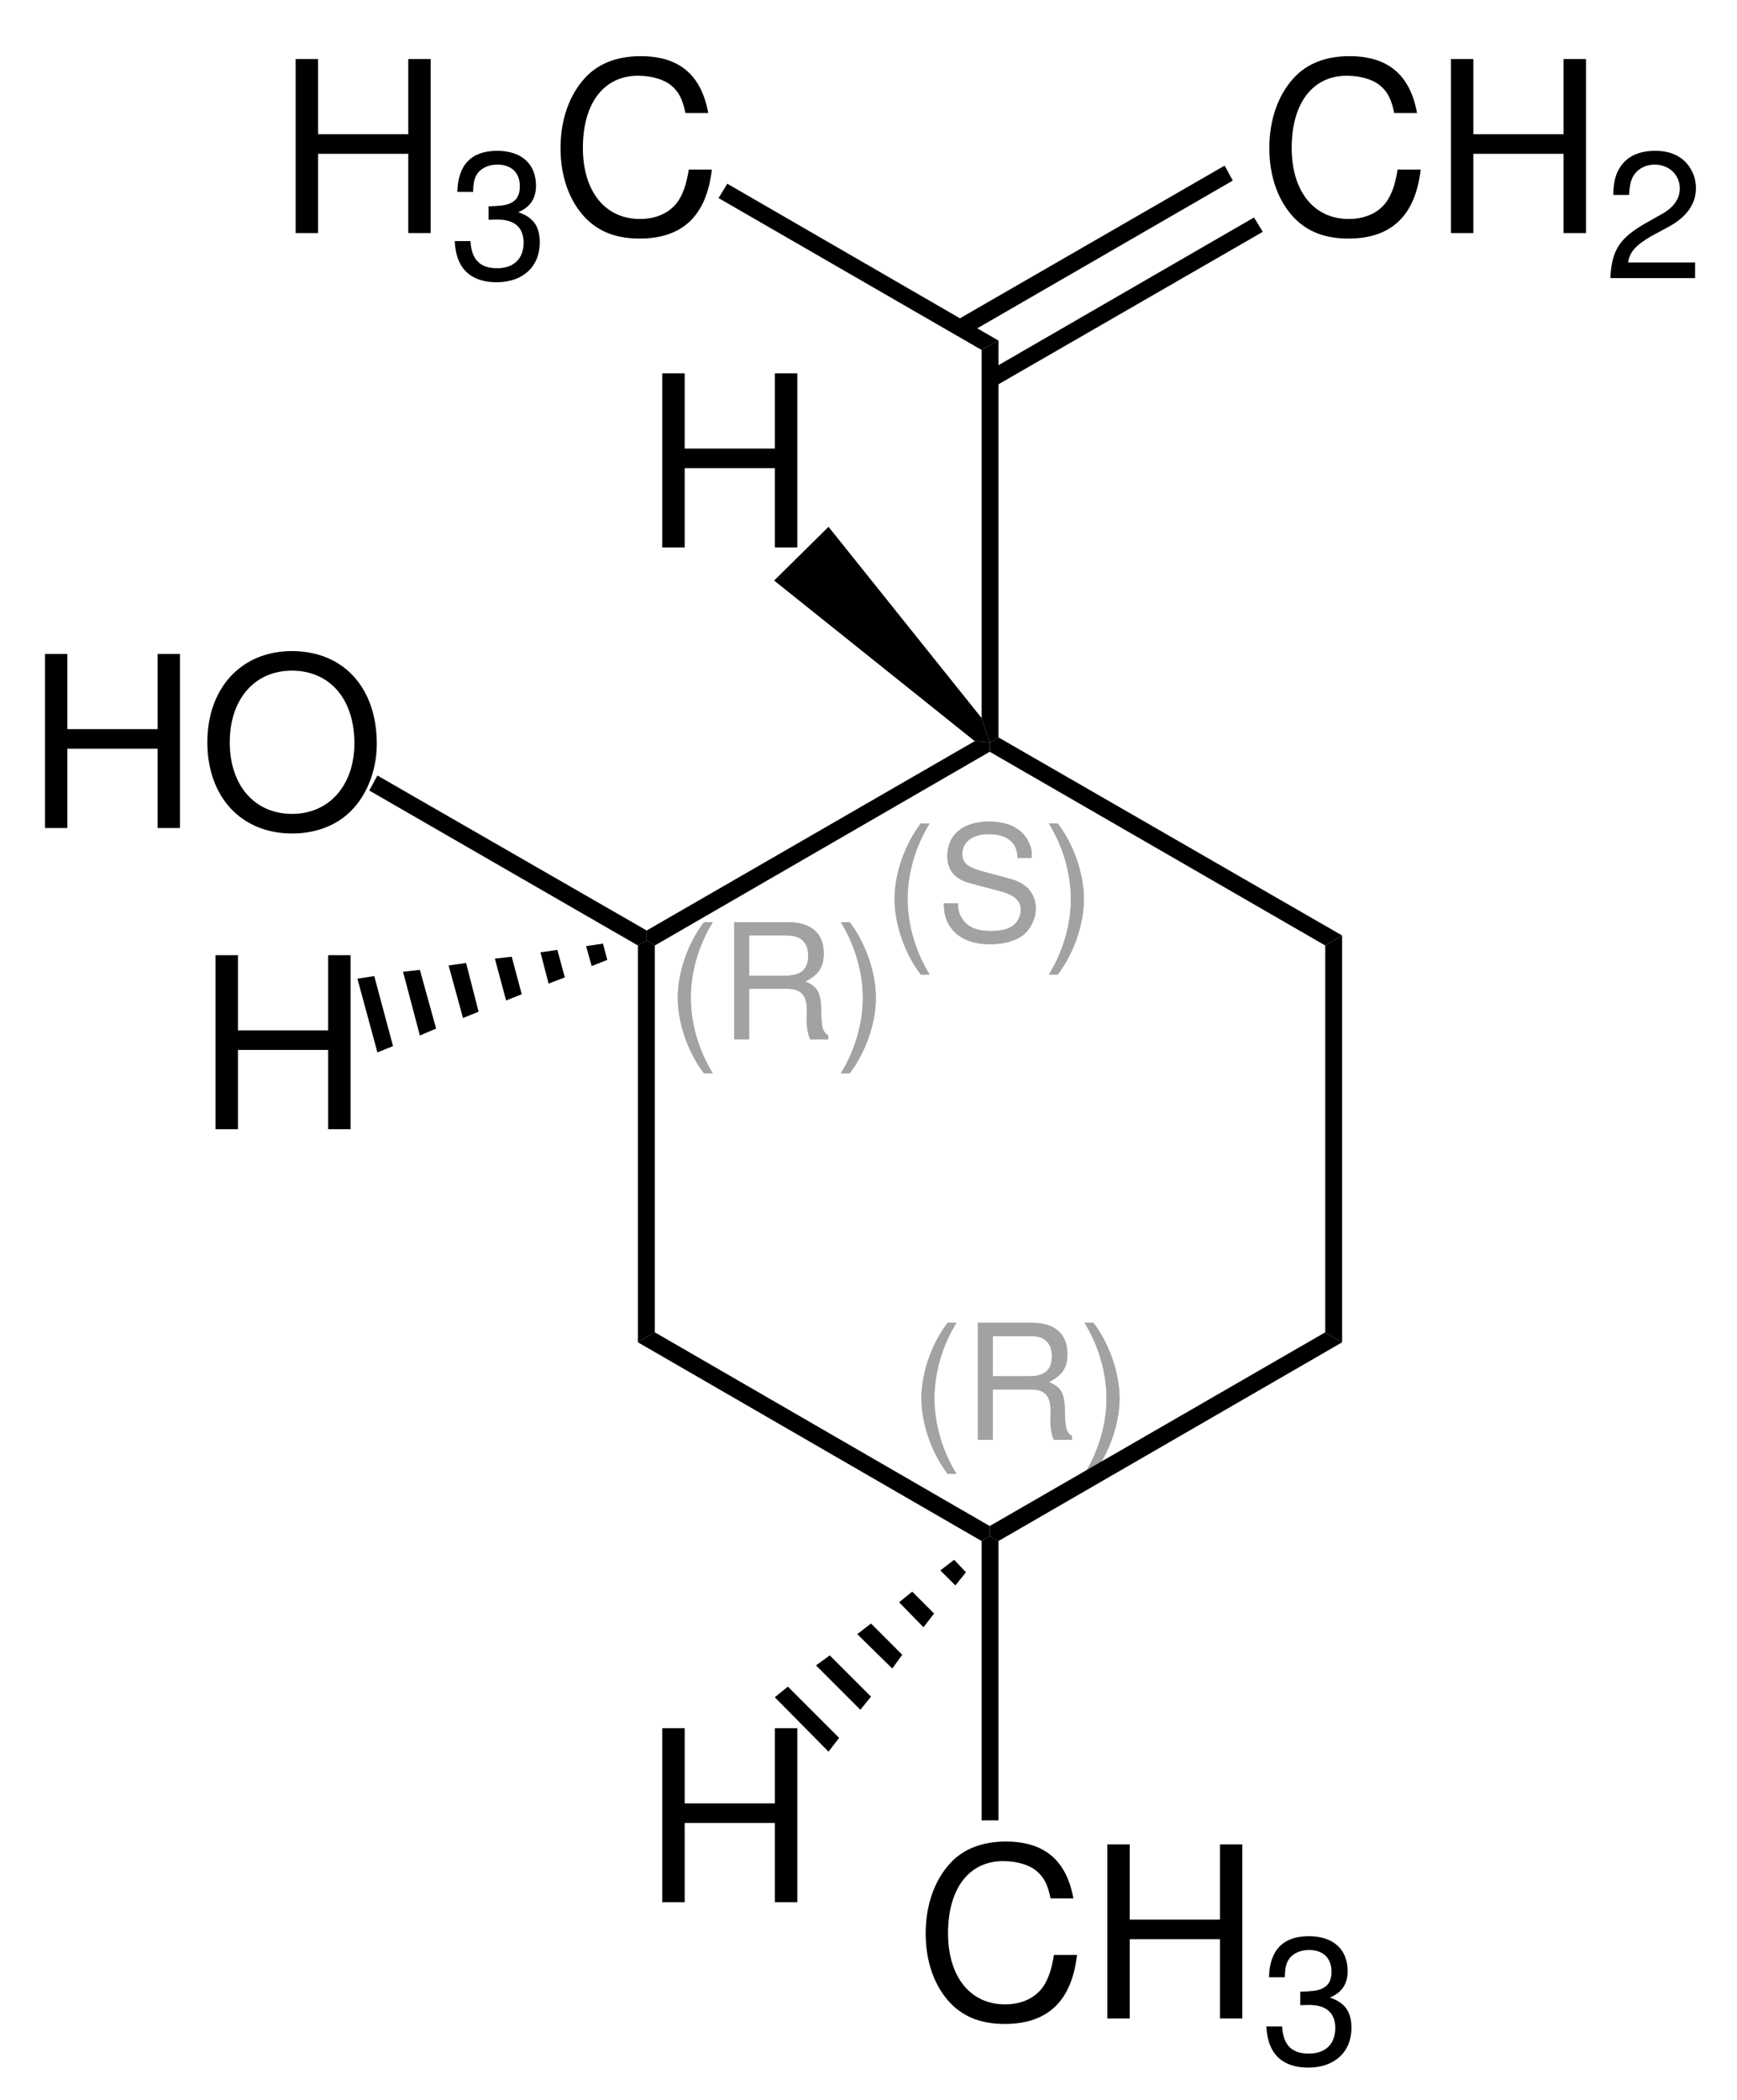 <?xml version="1.0" encoding="UTF-8"?>
<svg width="139pt" version="1.1" xmlns="http://www.w3.org/2000/svg" height="168pt" viewBox="0 0 139 168" xmlns:xlink="http://www.w3.org/1999/xlink">
 <defs>
  <clipPath id="Clip0">
   <path d="M0 0 L139 0 L139 168 L0 168 L0 0 Z" transform="translate(0, 0)"/>
  </clipPath>
 </defs>
 <g id="Hintergrund">
  <g id="Gruppe1" clip-path="url(#Clip0)">
   <path style="fill:#a2a2a2; fill-rule:evenodd;stroke:none;" d="M2.094 0 C0.809 1.684 0 4.019 0 6.035 C0 8.062 0.809 10.399 2.094 12.082 L2.797 12.082 C1.668 10.246 1.039 8.09 1.039 6.035 C1.039 3.992 1.668 1.824 2.797 0 L2.094 0 Z" transform="translate(54.237, 73.791)"/>
   <path style="fill:#a2a2a2; fill-rule:evenodd;stroke:none;" d="M1.191 5.328 L4.274 5.328 C5.34 5.328 5.812 5.844 5.812 6.996 L5.801 7.832 C5.801 8.41 5.902 8.973 6.07 9.359 L7.52 9.359 L7.52 9.062 C7.07 8.758 6.981 8.422 6.957 7.176 C6.945 5.637 6.699 5.176 5.684 4.738 C6.738 4.211 7.16 3.582 7.16 2.504 C7.16 0.887 6.16 0 4.312 0 L0 0 L0 9.359 L1.191 9.359 L1.191 5.328 Z M1.191 4.277 L1.191 1.055 L4.082 1.055 C4.75 1.055 5.133 1.156 5.43 1.414 C5.75 1.684 5.918 2.106 5.918 2.66 C5.918 3.773 5.352 4.277 4.082 4.277 L1.191 4.277 Z" transform="translate(58.757, 73.791)"/>
   <path style="fill:#a2a2a2; fill-rule:evenodd;stroke:none;" d="M0.707 12.082 C1.988 10.399 2.797 8.062 2.797 6.047 C2.797 4.019 1.988 1.684 0.707 0 L0 0 C1.129 1.836 1.758 3.992 1.758 6.047 C1.758 8.09 1.129 10.258 0 12.082 L0.707 12.082 Z" transform="translate(67.291, 73.791)"/>
   <path style="fill:#a2a2a2; fill-rule:evenodd;stroke:none;" d="M2.094 0 C0.809 1.684 0 4.019 0 6.035 C0 8.062 0.809 10.399 2.094 12.082 L2.797 12.082 C1.668 10.246 1.039 8.09 1.039 6.035 C1.039 3.992 1.668 1.824 2.797 0 L2.094 0 Z" transform="translate(54.237, 73.791)"/>
   <path style="fill:#a2a2a2; fill-rule:evenodd;stroke:none;" d="M1.191 5.328 L4.274 5.328 C5.34 5.328 5.812 5.844 5.812 6.996 L5.801 7.832 C5.801 8.41 5.902 8.973 6.07 9.359 L7.52 9.359 L7.52 9.062 C7.07 8.758 6.981 8.422 6.957 7.176 C6.945 5.637 6.699 5.176 5.684 4.738 C6.738 4.211 7.16 3.582 7.16 2.504 C7.16 0.887 6.16 0 4.312 0 L0 0 L0 9.359 L1.191 9.359 L1.191 5.328 Z M1.191 4.277 L1.191 1.055 L4.082 1.055 C4.75 1.055 5.133 1.156 5.43 1.414 C5.75 1.684 5.918 2.106 5.918 2.66 C5.918 3.773 5.352 4.277 4.082 4.277 L1.191 4.277 Z" transform="translate(58.757, 73.791)"/>
   <path style="fill:#a2a2a2; fill-rule:evenodd;stroke:none;" d="M0.707 12.082 C1.988 10.399 2.797 8.062 2.797 6.047 C2.797 4.019 1.988 1.684 0.707 0 L0 0 C1.129 1.836 1.758 3.992 1.758 6.047 C1.758 8.09 1.129 10.258 0 12.082 L0.707 12.082 Z" transform="translate(67.291, 73.791)"/>
   <path style="fill:#a2a2a2; fill-rule:evenodd;stroke:none;" d="M2.094 0 C0.809 1.683 0 4.019 0 6.035 C0 8.062 0.809 10.398 2.094 12.082 L2.797 12.082 C1.668 10.246 1.039 8.09 1.039 6.035 C1.039 3.992 1.668 1.824 2.797 0 L2.094 0 Z" transform="translate(73.737, 105.841)"/>
   <path style="fill:#a2a2a2; fill-rule:evenodd;stroke:none;" d="M1.191 5.328 L4.274 5.328 C5.34 5.328 5.812 5.844 5.812 6.996 L5.801 7.832 C5.801 8.41 5.902 8.972 6.07 9.359 L7.52 9.359 L7.52 9.062 C7.07 8.758 6.981 8.422 6.957 7.176 C6.945 5.637 6.699 5.176 5.684 4.738 C6.738 4.211 7.16 3.582 7.16 2.504 C7.16 0.887 6.16 0 4.312 0 L0 0 L0 9.359 L1.191 9.359 L1.191 5.328 Z M1.191 4.277 L1.191 1.055 L4.082 1.055 C4.75 1.055 5.133 1.156 5.43 1.414 C5.75 1.683 5.918 2.105 5.918 2.66 C5.918 3.773 5.352 4.277 4.082 4.277 L1.191 4.277 Z" transform="translate(78.257, 105.841)"/>
   <path style="fill:#a2a2a2; fill-rule:evenodd;stroke:none;" d="M0.707 12.082 C1.988 10.398 2.797 8.062 2.797 6.047 C2.797 4.019 1.988 1.683 0.707 0 L0 0 C1.129 1.836 1.758 3.992 1.758 6.047 C1.758 8.09 1.129 10.258 0 12.082 L0.707 12.082 Z" transform="translate(86.791, 105.841)"/>
   <path style="fill:#a2a2a2; fill-rule:evenodd;stroke:none;" d="M2.094 0 C0.809 1.683 0 4.019 0 6.035 C0 8.062 0.809 10.398 2.094 12.082 L2.797 12.082 C1.668 10.246 1.039 8.09 1.039 6.035 C1.039 3.992 1.668 1.824 2.797 0 L2.094 0 Z" transform="translate(73.737, 105.841)"/>
   <path style="fill:#a2a2a2; fill-rule:evenodd;stroke:none;" d="M1.191 5.328 L4.274 5.328 C5.34 5.328 5.812 5.844 5.812 6.996 L5.801 7.832 C5.801 8.41 5.902 8.972 6.07 9.359 L7.52 9.359 L7.52 9.062 C7.07 8.758 6.981 8.422 6.957 7.176 C6.945 5.637 6.699 5.176 5.684 4.738 C6.738 4.211 7.16 3.582 7.16 2.504 C7.16 0.887 6.16 0 4.312 0 L0 0 L0 9.359 L1.191 9.359 L1.191 5.328 Z M1.191 4.277 L1.191 1.055 L4.082 1.055 C4.75 1.055 5.133 1.156 5.43 1.414 C5.75 1.683 5.918 2.105 5.918 2.66 C5.918 3.773 5.352 4.277 4.082 4.277 L1.191 4.277 Z" transform="translate(78.257, 105.841)"/>
   <path style="fill:#a2a2a2; fill-rule:evenodd;stroke:none;" d="M0.707 12.082 C1.988 10.398 2.797 8.062 2.797 6.047 C2.797 4.019 1.988 1.683 0.707 0 L0 0 C1.129 1.836 1.758 3.992 1.758 6.047 C1.758 8.09 1.129 10.258 0 12.082 L0.707 12.082 Z" transform="translate(86.791, 105.841)"/>
   <path style="fill:#a2a2a2; fill-rule:evenodd;stroke:none;" d="M2.094 0 C0.809 1.684 0 4.02 0 6.035 C0 8.062 0.809 10.399 2.094 12.082 L2.797 12.082 C1.668 10.246 1.039 8.09 1.039 6.035 C1.039 3.992 1.668 1.824 2.797 0 L2.094 0 Z" transform="translate(71.588, 65.891)"/>
   <path style="fill:#a2a2a2; fill-rule:evenodd;stroke:none;" d="M7.035 2.902 C7.035 2.258 6.996 2.078 6.789 1.641 C6.277 0.562 5.184 0 3.606 0 C1.551 0 0.281 1.051 0.281 2.746 C0.281 3.891 0.887 4.609 2.117 4.93 L4.441 5.547 C5.633 5.851 6.16 6.328 6.16 7.059 C6.16 7.559 5.891 8.074 5.492 8.355 C5.121 8.625 4.531 8.754 3.773 8.754 C2.746 8.754 2.066 8.512 1.617 7.973 C1.27 7.559 1.117 7.109 1.129 6.535 L0 6.535 C0.012 7.394 0.18 7.957 0.551 8.473 C1.191 9.359 2.269 9.809 3.695 9.809 C4.812 9.809 5.723 9.551 6.328 9.09 C6.957 8.586 7.356 7.754 7.356 6.945 C7.356 5.789 6.637 4.941 5.363 4.594 L3.016 3.965 C1.887 3.656 1.477 3.297 1.477 2.578 C1.477 1.629 2.309 1 3.566 1 C5.059 1 5.891 1.668 5.902 2.902 L7.035 2.902 Z" transform="translate(75.529, 65.738)"/>
   <path style="fill:#a2a2a2; fill-rule:evenodd;stroke:none;" d="M0.707 12.082 C1.988 10.399 2.797 8.062 2.797 6.047 C2.797 4.02 1.988 1.684 0.707 0 L0 0 C1.129 1.836 1.758 3.992 1.758 6.047 C1.758 8.09 1.129 10.258 0 12.082 L0.707 12.082 Z" transform="translate(83.938, 65.891)"/>
   <path style="fill:#a2a2a2; fill-rule:evenodd;stroke:none;" d="M2.094 0 C0.809 1.684 0 4.02 0 6.035 C0 8.062 0.809 10.399 2.094 12.082 L2.797 12.082 C1.668 10.246 1.039 8.09 1.039 6.035 C1.039 3.992 1.668 1.824 2.797 0 L2.094 0 Z" transform="translate(71.588, 65.891)"/>
   <path style="fill:#a2a2a2; fill-rule:evenodd;stroke:none;" d="M7.035 2.902 C7.035 2.258 6.996 2.078 6.789 1.641 C6.277 0.562 5.184 0 3.606 0 C1.551 0 0.281 1.051 0.281 2.746 C0.281 3.891 0.887 4.609 2.117 4.93 L4.441 5.547 C5.633 5.851 6.16 6.328 6.16 7.059 C6.16 7.559 5.891 8.074 5.492 8.355 C5.121 8.625 4.531 8.754 3.773 8.754 C2.746 8.754 2.066 8.512 1.617 7.973 C1.27 7.559 1.117 7.109 1.129 6.535 L0 6.535 C0.012 7.394 0.18 7.957 0.551 8.473 C1.191 9.359 2.269 9.809 3.695 9.809 C4.812 9.809 5.723 9.551 6.328 9.09 C6.957 8.586 7.356 7.754 7.356 6.945 C7.356 5.789 6.637 4.941 5.363 4.594 L3.016 3.965 C1.887 3.656 1.477 3.297 1.477 2.578 C1.477 1.629 2.309 1 3.566 1 C5.059 1 5.891 1.668 5.902 2.902 L7.035 2.902 Z" transform="translate(75.529, 65.738)"/>
   <path style="fill:#a2a2a2; fill-rule:evenodd;stroke:none;" d="M0.707 12.082 C1.988 10.399 2.797 8.062 2.797 6.047 C2.797 4.02 1.988 1.684 0.707 0 L0 0 C1.129 1.836 1.758 3.992 1.758 6.047 C1.758 8.09 1.129 10.258 0 12.082 L0.707 12.082 Z" transform="translate(83.938, 65.891)"/>
   <path style="fill:#000000; fill-rule:nonzero;stroke:none;" d="M1.351 31.35 L0 32.15 L0 0.4 L0.7 0 L1.351 0.4 L1.351 31.35 Z" transform="translate(51.05, 75.25)"/>
   <path style="fill:#000000; fill-rule:nonzero;stroke:none;" d="M28.15 15.5 L28.15 16.3 L27.5 16.7 L0 0.8 L1.351 0 L28.15 15.5 Z" transform="translate(51.05, 106.6)"/>
   <path style="fill:#000000; fill-rule:nonzero;stroke:none;" d="M26.85 0 L28.2 0.8 L0.7 16.7 L0 16.3 L0 15.5 L26.85 0 Z" transform="translate(79.2, 106.6)"/>
   <path style="fill:#000000; fill-rule:nonzero;stroke:none;" d="M0 0.801 L1.35 0 L1.35 32.55 L0 31.75 L0 0.801 Z" transform="translate(106.05, 74.85)"/>
   <path style="fill:#000000; fill-rule:nonzero;stroke:none;" d="M0 1.15 L0 0.4 L0.7 0 L28.2 15.85 L26.85 16.65 L0 1.15 Z" transform="translate(79.2, 59)"/>
   <path style="fill:#000000; fill-rule:nonzero;stroke:none;" d="M0.65 16.351 L0 15.95 L0 15.15 L26.25 0 L27.45 0.101 L27.45 0.851 L0.65 16.351 Z" transform="translate(51.75, 59.3)"/>
   <path style="fill:#000000; fill-rule:nonzero;stroke:none;" d="M0 0.75 L1.351 0 L1.351 31.75 L0.65 32.15 L0 30.2 L0 0.75 Z" transform="translate(78.55, 27.25)"/>
   <path style="fill:#000000; fill-rule:evenodd;stroke:none;" d="M11.82 4.547 C11.262 1.492 9.492 0 6.41 0 C4.524 0 3.004 0.594 1.961 1.738 C0.692 3.113 0 5.102 0 7.355 C0 9.648 0.711 11.617 2.02 12.973 C3.117 14.078 4.504 14.594 6.332 14.594 C9.762 14.594 11.688 12.762 12.11 9.074 L10.262 9.074 C10.11 10.031 9.914 10.68 9.625 11.234 C9.051 12.379 7.856 13.027 6.352 13.027 C3.563 13.027 1.789 10.812 1.789 7.336 C1.789 3.766 3.465 1.566 6.199 1.566 C7.336 1.566 8.395 1.891 8.973 2.445 C9.492 2.922 9.781 3.496 9.992 4.547 L11.82 4.547 Z" transform="translate(101.576, 4.494)"/>
   <path style="fill:#000000; fill-rule:evenodd;stroke:none;" d="M9.012 7.582 L9.012 13.926 L10.805 13.926 L10.805 0 L9.012 0 L9.012 6.016 L1.793 6.016 L1.793 0 L0 0 L0 13.926 L1.793 13.926 L1.793 7.582 L9.012 7.582 Z" transform="translate(116.11, 4.725)"/>
   <path style="fill:#000000; fill-rule:evenodd;stroke:none;" d="M6.782 8.934 L1.422 8.934 C1.551 8.102 2.012 7.57 3.262 6.836 L4.7 6.062 C6.121 5.285 6.852 4.234 6.852 2.988 C6.852 2.141 6.508 1.348 5.907 0.789 C5.301 0.258 4.571 0 3.59 0 C2.297 0 1.336 0.445 0.778 1.32 C0.418 1.867 0.258 2.496 0.231 3.531 L1.496 3.531 C1.539 2.844 1.625 2.426 1.797 2.098 C2.125 1.477 2.785 1.105 3.547 1.105 C4.7 1.105 5.559 1.922 5.559 3.016 C5.559 3.82 5.086 4.508 4.18 5.027 L2.86 5.773 C0.735 6.981 0.114 7.941 0 10.184 L6.782 10.184 L6.782 8.934 Z" transform="translate(128.863, 12.066)"/>
   <path style="fill:#000000; fill-rule:nonzero;stroke:none;" d="M21.5 0 L22.15 1.2 L0.7 13.6 L0 12.4 L21.5 0 Z" transform="translate(76.5, 13.25)"/>
   <path style="fill:#000000; fill-rule:nonzero;stroke:none;" d="M21.45 0 L22.15 1.149 L0.649 13.55 L0 12.399 L21.45 0 Z" transform="translate(78.9, 17.4)"/>
   <path style="fill:#000000; fill-rule:evenodd;stroke:none;" d="M9.012 7.582 L9.012 13.926 L10.805 13.926 L10.805 0 L9.012 0 L9.012 6.016 L1.793 6.016 L1.793 0 L0 0 L0 13.926 L1.793 13.926 L1.793 7.582 L9.012 7.582 Z" transform="translate(23.658, 4.725)"/>
   <path style="fill:#000000; fill-rule:evenodd;stroke:none;" d="M2.715 5.516 L2.871 5.516 L3.402 5.5 C4.797 5.5 5.516 6.133 5.516 7.356 C5.516 8.633 4.727 9.395 3.402 9.395 C2.023 9.395 1.348 8.703 1.262 7.223 L0 7.223 C0.055 8.043 0.199 8.574 0.445 9.035 C0.961 10.012 1.969 10.516 3.359 10.516 C5.457 10.516 6.809 9.266 6.809 7.34 C6.809 6.047 6.305 5.328 5.086 4.91 C6.031 4.523 6.508 3.82 6.508 2.801 C6.508 1.047 5.344 0 3.402 0 C1.348 0 0.258 1.117 0.215 3.289 L1.477 3.289 C1.492 2.672 1.551 2.324 1.707 2.008 C1.996 1.449 2.629 1.105 3.418 1.105 C4.539 1.105 5.215 1.75 5.215 2.844 C5.215 3.562 4.953 3.992 4.394 4.223 C4.051 4.367 3.606 4.422 2.715 4.438 L2.715 5.516 Z" transform="translate(36.384, 12.066)"/>
   <path style="fill:#000000; fill-rule:evenodd;stroke:none;" d="M11.82 4.547 C11.262 1.492 9.492 0 6.41 0 C4.523 0 3.004 0.594 1.961 1.738 C0.691 3.113 0 5.102 0 7.355 C0 9.648 0.711 11.617 2.019 12.973 C3.117 14.078 4.504 14.594 6.332 14.594 C9.762 14.594 11.688 12.762 12.109 9.074 L10.262 9.074 C10.109 10.031 9.914 10.68 9.625 11.234 C9.051 12.379 7.856 13.027 6.352 13.027 C3.562 13.027 1.789 10.812 1.789 7.336 C1.789 3.766 3.465 1.566 6.199 1.566 C7.336 1.566 8.395 1.891 8.973 2.445 C9.492 2.922 9.781 3.496 9.992 4.547 L11.82 4.547 Z" transform="translate(44.855, 4.494)"/>
   <path style="fill:#000000; fill-rule:nonzero;stroke:none;" d="M0 1.149 L0.7 0 L22.4 12.55 L21.05 13.3 L0 1.149 Z" transform="translate(57.5, 14.7)"/>
   <path style="fill:#000000; fill-rule:evenodd;stroke:none;" d="M9.012 7.582 L9.012 13.926 L10.805 13.926 L10.805 0 L9.012 0 L9.012 6.016 L1.793 6.016 L1.793 0 L0 0 L0 13.926 L1.793 13.926 L1.793 7.582 L9.012 7.582 Z" transform="translate(3.598, 52.324)"/>
   <path style="fill:#000000; fill-rule:evenodd;stroke:none;" d="M6.762 0 C2.734 0 0 2.941 0 7.297 C0 11.672 2.715 14.594 6.781 14.594 C8.492 14.594 9.996 14.078 11.133 13.125 C12.652 11.844 13.559 9.688 13.559 7.414 C13.559 2.922 10.883 0 6.762 0 Z M6.762 1.566 C9.801 1.566 11.766 3.84 11.766 7.375 C11.766 10.738 9.746 13.027 6.781 13.027 C3.777 13.027 1.793 10.738 1.793 7.297 C1.793 3.859 3.777 1.566 6.762 1.566 Z" transform="translate(16.593, 52.094)"/>
   <path style="fill:#000000; fill-rule:nonzero;stroke:none;" d="M0 1.2 L0.65 0 L22.2 12.4 L22.2 13.2 L21.5 13.601 L0 1.2 Z" transform="translate(29.55, 62.05)"/>
   <path style="fill:#000000; fill-rule:evenodd;stroke:none;" d="M11.82 4.547 C11.262 1.492 9.492 0 6.41 0 C4.523 0 3.004 0.594 1.961 1.738 C0.691 3.113 0 5.101 0 7.355 C0 9.648 0.711 11.617 2.019 12.972 C3.117 14.078 4.504 14.594 6.332 14.594 C9.762 14.594 11.688 12.761 12.109 9.074 L10.262 9.074 C10.109 10.031 9.914 10.679 9.625 11.234 C9.051 12.379 7.855 13.027 6.351 13.027 C3.562 13.027 1.789 10.812 1.789 7.336 C1.789 3.765 3.465 1.566 6.199 1.566 C7.336 1.566 8.395 1.89 8.973 2.445 C9.492 2.922 9.781 3.496 9.992 4.547 L11.82 4.547 Z" transform="translate(74.076, 147.344)"/>
   <path style="fill:#000000; fill-rule:evenodd;stroke:none;" d="M9.012 7.582 L9.012 13.926 L10.805 13.926 L10.805 0 L9.012 0 L9.012 6.016 L1.793 6.016 L1.793 0 L0 0 L0 13.926 L1.793 13.926 L1.793 7.582 L9.012 7.582 Z" transform="translate(88.61, 147.574)"/>
   <path style="fill:#000000; fill-rule:evenodd;stroke:none;" d="M2.715 5.516 L2.871 5.516 L3.402 5.5 C4.797 5.5 5.516 6.133 5.516 7.355 C5.516 8.633 4.727 9.395 3.402 9.395 C2.023 9.395 1.348 8.703 1.262 7.223 L0 7.223 C0.055 8.043 0.199 8.574 0.445 9.035 C0.961 10.012 1.969 10.516 3.359 10.516 C5.457 10.516 6.809 9.266 6.809 7.34 C6.809 6.047 6.305 5.328 5.086 4.91 C6.031 4.523 6.508 3.82 6.508 2.801 C6.508 1.047 5.344 0 3.402 0 C1.348 0 0.258 1.117 0.215 3.289 L1.477 3.289 C1.492 2.672 1.551 2.324 1.707 2.008 C1.996 1.449 2.629 1.105 3.418 1.105 C4.539 1.105 5.215 1.75 5.215 2.844 C5.215 3.563 4.953 3.992 4.394 4.223 C4.051 4.367 3.605 4.422 2.715 4.438 L2.715 5.516 Z" transform="translate(101.336, 154.916)"/>
   <path style="fill:#000000; fill-rule:nonzero;stroke:none;" d="M1.351 22.75 L0 22.75 L0 0.4 L0.65 0 L1.351 0.4 L1.351 22.75 Z" transform="translate(78.55, 122.9)"/>
   <path style="fill:#000000; fill-rule:evenodd;stroke:none;" d="M9.012 7.582 L9.012 13.926 L10.805 13.926 L10.805 0 L9.012 0 L9.012 6.016 L1.793 6.016 L1.793 0 L0 0 L0 13.926 L1.793 13.926 L1.793 7.582 L9.012 7.582 Z" transform="translate(17.248, 76.424)"/>
   <path style="fill:#000000; fill-rule:nonzero;stroke:none;" d="M1.601 6.101 L0 0.2 L1.351 0 L2.851 5.601 L1.601 6.101 Z" transform="translate(28.6, 78.1)"/>
   <path style="fill:#000000; fill-rule:nonzero;stroke:none;" d="M1.35 5.25 L0 0.15 L1.35 0 L2.65 4.7 L1.35 5.25 Z" transform="translate(32.25, 77.6)"/>
   <path style="fill:#000000; fill-rule:nonzero;stroke:none;" d="M1.149 4.4 L0 0.2 L1.399 0 L2.399 3.9 L1.149 4.4 Z" transform="translate(35.9, 77.05)"/>
   <path style="fill:#000000; fill-rule:nonzero;stroke:none;" d="M0.9 3.5 L0 0.15 L1.351 0 L2.15 3 L0.9 3.5 Z" transform="translate(39.6, 76.55)"/>
   <path style="fill:#000000; fill-rule:nonzero;stroke:none;" d="M0.65 2.7 L0 0.2 L1.35 0 L1.95 2.2 L0.65 2.7 Z" transform="translate(43.25, 76)"/>
   <path style="fill:#000000; fill-rule:nonzero;stroke:none;" d="M0.449 1.8 L0 0.2 L1.35 0 L1.699 1.3 L0.449 1.8 Z" transform="translate(46.9, 75.5)"/>
   <path style="fill:#000000; fill-rule:evenodd;stroke:none;" d="M9.012 7.582 L9.012 13.926 L10.805 13.926 L10.805 0 L9.012 0 L9.012 6.016 L1.793 6.016 L1.793 0 L0 0 L0 13.926 L1.793 13.926 L1.793 7.582 L9.012 7.582 Z" transform="translate(52.998, 29.874)"/>
   <path style="fill:#000000; fill-rule:nonzero;stroke:none;" d="M0 4.3 L4.35 0 L16.6 15.3 L17.25 17.25 L16.05 17.149 L0 4.3 Z" transform="translate(61.95, 42.15)"/>
   <path style="fill:#000000; fill-rule:evenodd;stroke:none;" d="M9.012 7.582 L9.012 13.926 L10.805 13.926 L10.805 0 L9.012 0 L9.012 6.016 L1.793 6.016 L1.793 0 L0 0 L0 13.926 L1.793 13.926 L1.793 7.582 L9.012 7.582 Z" transform="translate(52.998, 138.274)"/>
   <path style="fill:#000000; fill-rule:nonzero;stroke:none;" d="M4.3 5.2 L0 0.85 L1.05 0 L5.15 4.1 L4.3 5.2 Z" transform="translate(62, 134.95)"/>
   <path style="fill:#000000; fill-rule:nonzero;stroke:none;" d="M3.55 4.35 L0 0.8 L1.101 0 L4.4 3.3 L3.55 4.35 Z" transform="translate(65.3, 132.45)"/>
   <path style="fill:#000000; fill-rule:nonzero;stroke:none;" d="M2.801 3.6 L0 0.85 L1.101 0 L3.601 2.5 L2.801 3.6 Z" transform="translate(68.6, 129.9)"/>
   <path style="fill:#000000; fill-rule:nonzero;stroke:none;" d="M1.95 2.85 L0 0.85 L1.05 0 L2.8 1.75 L1.95 2.85 Z" transform="translate(71.95, 127.35)"/>
   <path style="fill:#000000; fill-rule:nonzero;stroke:none;" d="M1.2 2.05 L0 0.85 L1.1 0 L2.05 1 L1.2 2.05 Z" transform="translate(75.25, 124.8)"/>
  </g>
 </g>
</svg>
